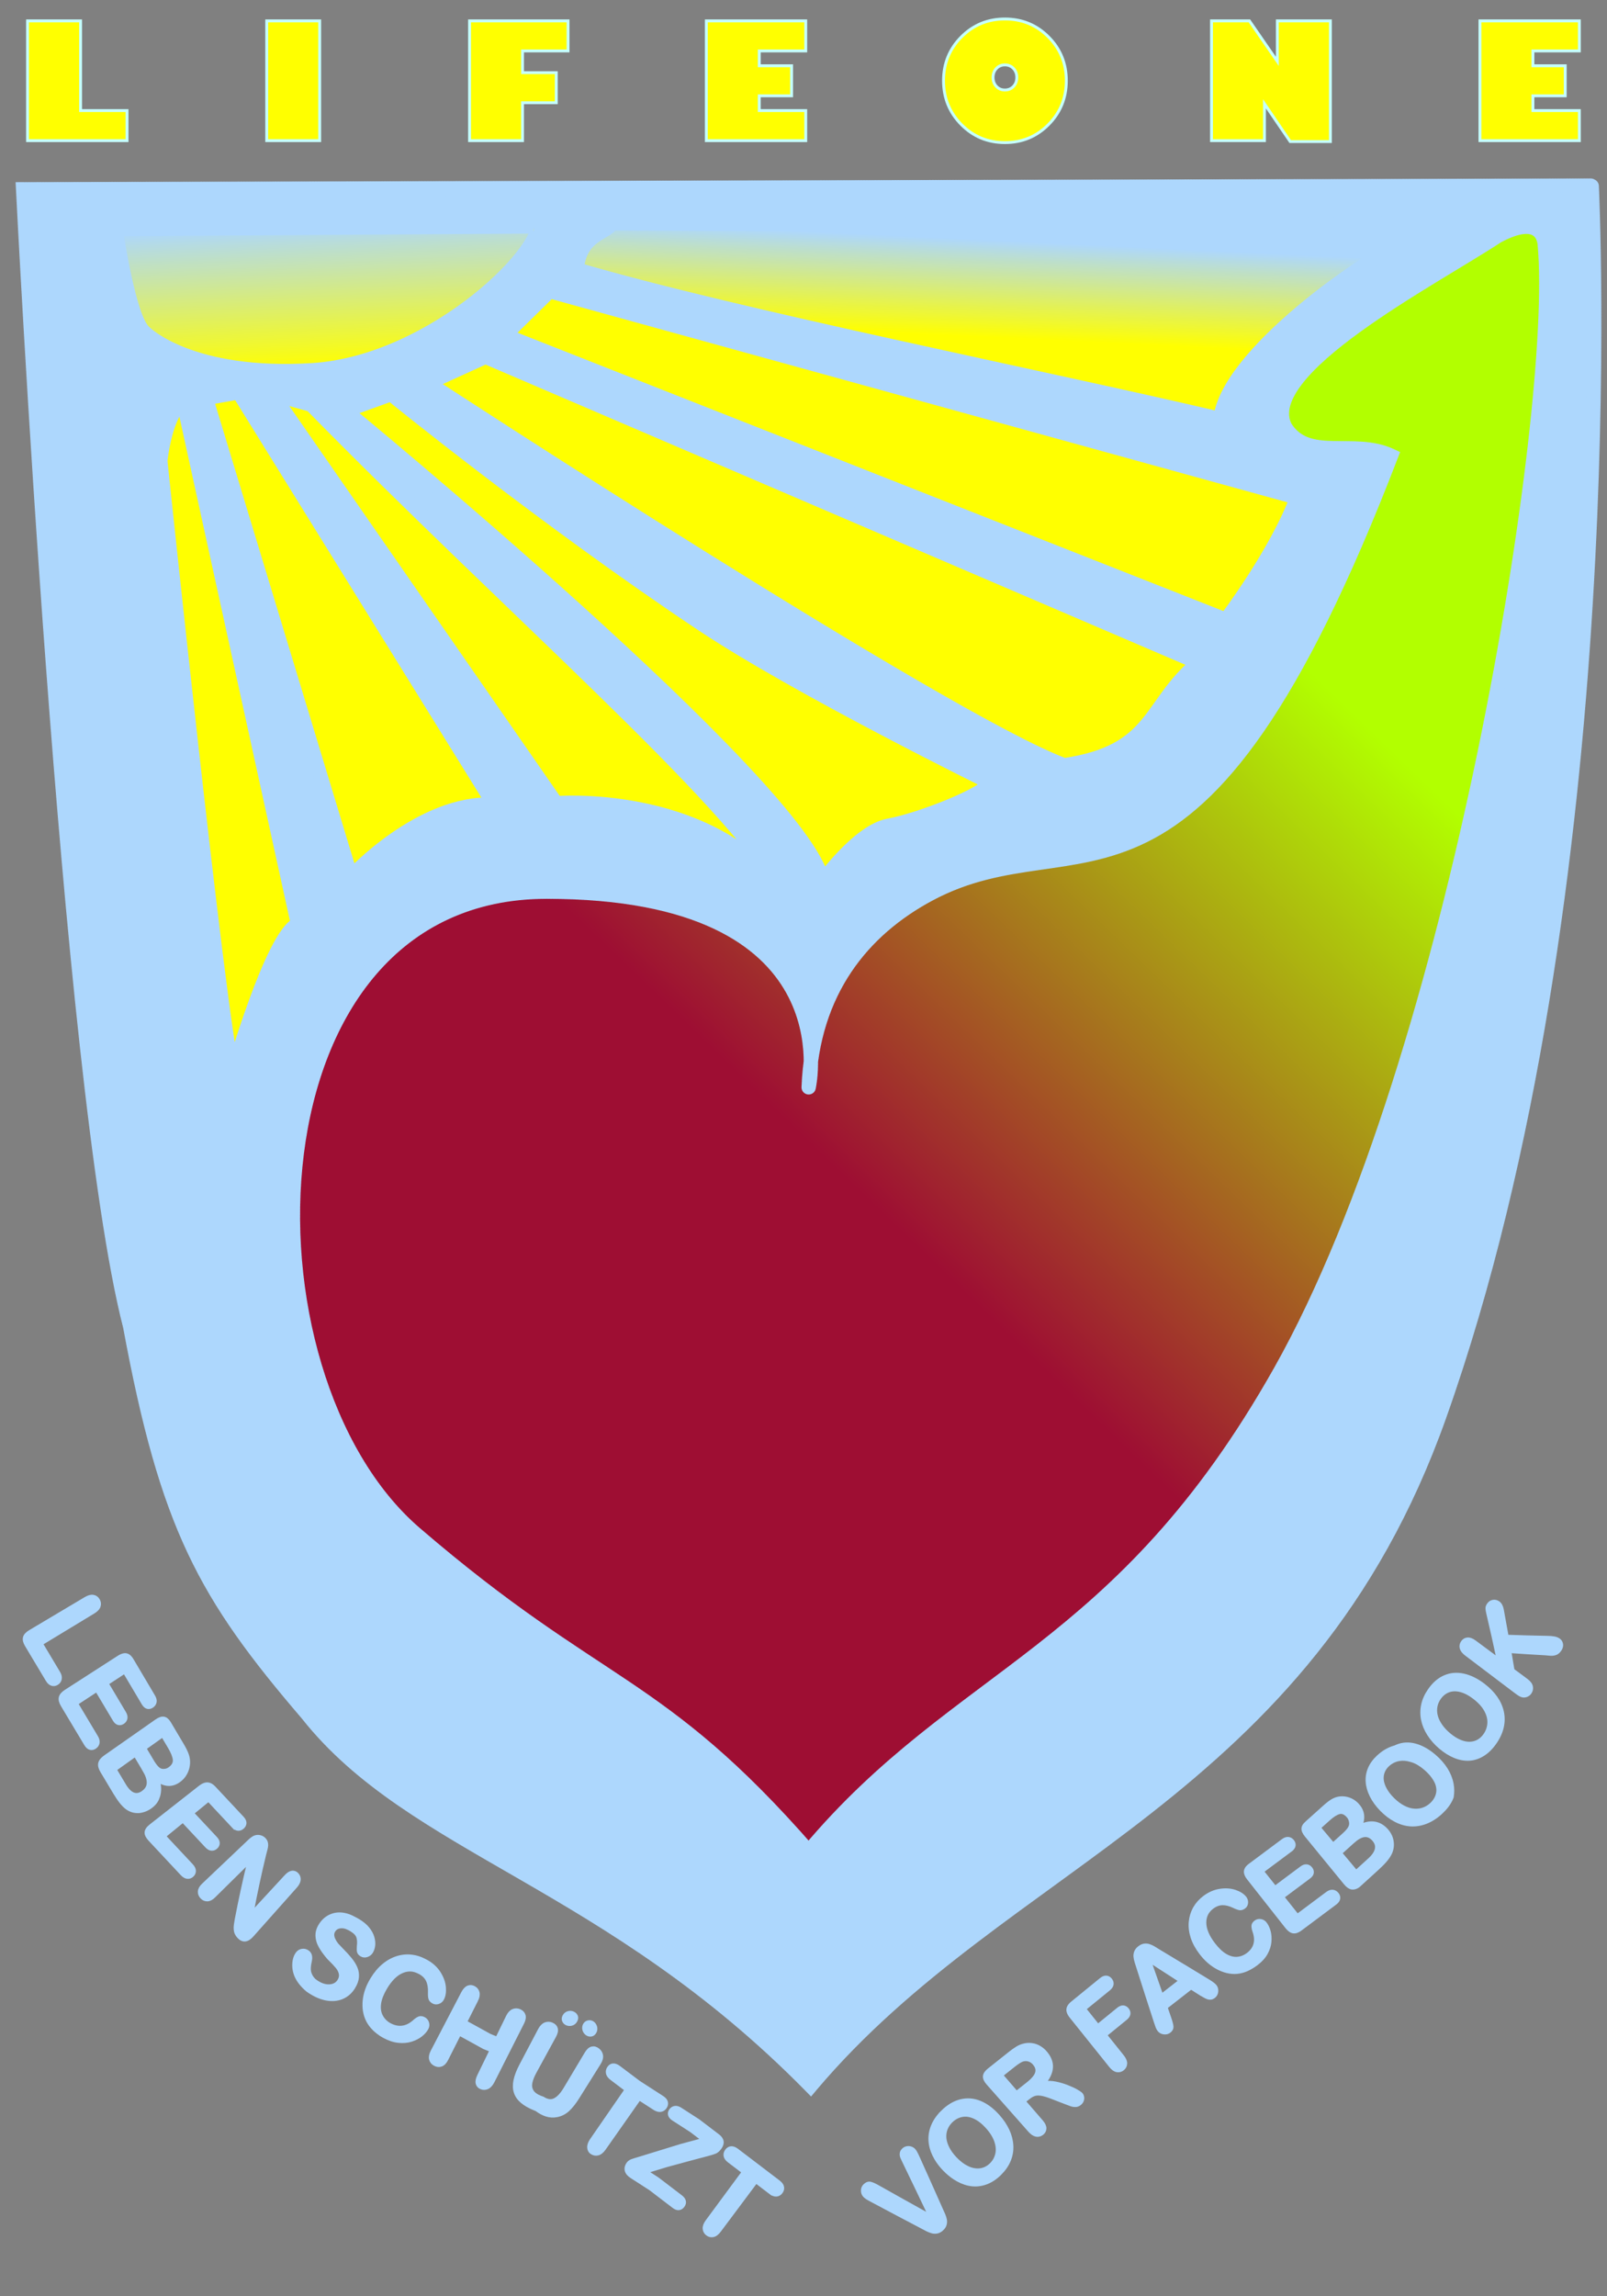 
<svg
   xmlns:dc="http://purl.org/dc/elements/1.1/"
   xmlns:cc="http://creativecommons.org/ns#"
   xmlns:rdf="http://www.w3.org/1999/02/22-rdf-syntax-ns#"
   xmlns:svg="http://www.w3.org/2000/svg"
   xmlns="http://www.w3.org/2000/svg"
   xmlns:xlink="http://www.w3.org/1999/xlink"
   xmlns:inkscape="http://www.inkscape.org/namespaces/inkscape"
   version="1.1"
   width="100%"
   height="100%"
   viewBox="400 300 560 800"
   id="svg2">
  <rect x="400" y="300" width="560" height="800" fill="#808080" stroke="none"/>
  <defs
     id="defs16">
    <inkscape:path-effect
       effect="bend_path"
       id="path-effect3916" />
    <inkscape:path-effect
       effect="bend_path"
       id="path-effect3887" />
    <inkscape:path-effect
       effect="bend_path"
       id="path-effect3085" />
    <inkscape:path-effect
       effect="envelope"
       id="path-effect3083" />
    <inkscape:path-effect
       effect="bend_path"
       id="path-effect3069" />
    <inkscape:path-effect
       effect="bend_path"
       id="path-effect3868" />
    <inkscape:path-effect
       effect="bend_path"
       id="path-effect3832" />
    <inkscape:path-effect
       effect="bend_path"
       id="path-effect3830" />
    <linearGradient
       id="linearGradient3771">
      <stop
         id="stop3773"
         style="stop-color:#ffff00;stop-opacity:1"
         offset="0" />
      <stop
         id="stop3775"
         style="stop-color:#ffff00;stop-opacity:0"
         offset="1" />
    </linearGradient>
    <linearGradient
       id="linearGradient3817">
      <stop
         id="stop3819"
         style="stop-color:#ffff00;stop-opacity:1"
         offset="0" />
      <stop
         id="stop3821"
         style="stop-color:#ffff00;stop-opacity:0"
         offset="1" />
    </linearGradient>
    <linearGradient
       id="linearGradient3763">
      <stop
         id="stop3765"
         style="stop-color:#9e0e33;stop-opacity:1"
         offset="0" />
      <stop
         id="stop3767"
         style="stop-color:#b2ff00;stop-opacity:1"
         offset="1" />
    </linearGradient>
    <linearGradient
       x1="781.852"
       y1="708.946"
       x2="948.27"
       y2="536.612"
       id="linearGradient3769"
       xlink:href="#linearGradient3763"
       gradientUnits="userSpaceOnUse" />
    <linearGradient
       x1="98.326"
       y1="128.885"
       x2="95.715"
       y2="78.417"
       id="linearGradient3823"
       xlink:href="#linearGradient3817"
       gradientUnits="userSpaceOnUse"
       gradientTransform="translate(400,300)" />
    <linearGradient
       x1="780.461"
       y1="395.993"
       x2="782.077"
       y2="362.098"
       id="linearGradient3777"
       xlink:href="#linearGradient3771"
       gradientUnits="userSpaceOnUse" />
  </defs>
  <g
     transform="translate(-68,20)"
     id="layer1"
     style="stroke:#c6e5ff">
    <path
       d="M 750.493,1006.699 C 679.881,934.866 612.088,923.912 575.094,877.113 539.386,835.458 526.233,811.628 513.361,742.071 491.486,657.081 476.064,345.955 476.064,345.955 l 546.597,-1.286 c 0,0 12.061,245.237 -53.131,428.703 C 922.378,906.068 818.044,926.565 750.493,1006.699 z"
       id="path3766"
       style="fill:#add7fd;stroke:#add7fd;stroke-width:5;stroke-linecap:round;stroke-miterlimit:4;stroke-dasharray:0.5, 0.5;stroke-dashoffset:0" />
    <g
       id="text3768"
       style="font-size:40px;font-style:normal;font-variant:normal;font-weight:normal;font-stretch:normal;line-height:125%;letter-spacing:0px;word-spacing:0px;fill:#000000;stroke:#b9ffff;stroke-width:1;stroke-miterlimit:4;font-family:Courier New;-inkscape-font-specification:Courier New">
      <path
         d="m 477.597,328.996 0,-41.727 18.484,0 0,31.254 16.188,0 0,10.473 z"
         id="path3854"
         style="font-size:56px;letter-spacing:44px;fill:#ffff00;stroke:#c5ffff;font-family:Gill Sans Ultra Bold" />
      <path
         d="m 560.945,328.996 0,-41.727 18.457,0 0,41.727 z"
         id="path3856"
         style="font-size:56px;letter-spacing:44px;fill:#ffff00;stroke:#c5ffff;font-family:Gill Sans Ultra Bold" />
      <path
         d="m 631.632,328.996 0,-41.727 34.316,0 0,10.473 -15.859,0 0,7.574 11.758,0 0,10.473 -11.758,0 0,13.207 z"
         id="path3858"
         style="font-size:56px;letter-spacing:44px;fill:#ffff00;stroke:#c5ffff;font-family:Gill Sans Ultra Bold" />
      <path
         d="m 748.777,318.524 0,10.473 -34.645,0 0,-41.727 34.645,0 0,10.473 -16.188,0 0,5.168 11.266,0 0,10.473 -11.266,0 0,5.141 z"
         id="path3860"
         style="font-size:56px;letter-spacing:44px;fill:#ffff00;stroke:#c5ffff;font-family:Gill Sans Ultra Bold" />
      <path
         d="m 818.179,329.68 c -5.961,0 -11.015,-2.092 -15.162,-6.275 -4.147,-4.184 -6.221,-9.283 -6.221,-15.299 0,-5.997 2.074,-11.079 6.221,-15.244 4.147,-4.165 9.201,-6.248 15.162,-6.248 5.979,4e-5 11.042,2.083 15.189,6.248 4.147,4.165 6.221,9.247 6.221,15.244 -4e-5,6.016 -2.074,11.115 -6.221,15.299 -4.147,4.184 -9.21,6.275 -15.189,6.275 z m 0,-27.07 c -1.185,2e-5 -2.169,0.415 -2.953,1.244 -0.784,0.829 -1.176,1.873 -1.176,3.131 -2e-5,1.258 0.392,2.301 1.176,3.131 0.784,0.829 1.768,1.244 2.953,1.244 1.203,10e-6 2.197,-0.415 2.98,-1.244 0.784,-0.829 1.176,-1.873 1.176,-3.131 -2e-5,-1.258 -0.392,-2.301 -1.176,-3.131 -0.784,-0.829 -1.777,-1.244 -2.98,-1.244 z"
         id="path3862"
         style="font-size:56px;letter-spacing:44px;fill:#ffff00;stroke:#c5ffff;font-family:Gill Sans Ultra Bold" />
      <path
         d="m 931.605,329.324 -14,0 -8.969,-13.152 0,12.824 -18.457,0 0,-41.727 13.207,0 9.734,14.109 0,-14.109 18.484,0 z"
         id="path3864"
         style="font-size:56px;letter-spacing:44px;fill:#ffff00;stroke:#c5ffff;font-family:Gill Sans Ultra Bold" />
      <path
         d="m 1018.37,318.524 0,10.473 -34.645,0 0,-41.727 34.645,0 0,10.473 -16.188,0 0,5.168 11.266,0 0,10.473 -11.266,0 0,5.141 z"
         id="path3866"
         style="font-size:56px;letter-spacing:44px;fill:#ffff00;stroke:#c5ffff;font-family:Gill Sans Ultra Bold" />
    </g>
    <path
       d="m 523.851,440.6 c 0,0 20.174,192.49 25.318,213.068 0,0 13.666,-47.862 22.669,-51.721 L 531.953,420.074 c -6.327,3.089 -8.102,20.526 -8.102,20.526 z"
       id="path3772"
       style="fill:#ffff00;stroke:#add7fd;stroke-width:5;stroke-linecap:round;stroke-miterlimit:4;stroke-dasharray:0.5, 0.5;stroke-dashoffset:0" />
    <path
       d="m 590.324,585.504 c 0,0 24.148,-26.468 49.87,-25.181 l -89.014,-143.642 -11.423,2.019 z"
       id="path3774"
       style="fill:#ffff00;stroke:#add7fd;stroke-width:5;stroke-linecap:round;stroke-miterlimit:4;stroke-dasharray:0.5, 0.5;stroke-dashoffset:0" />
    <path
       d="m 562.835,417.202 98.951,142.646 c 0,0 51.397,-4.343 78.517,29.995 -17.832,-32.173 -94.427,-98.082 -163.792,-168.82 z"
       id="path3776"
       style="fill:#ffff00;stroke:#add7fd;stroke-width:5;stroke-linecap:round;stroke-miterlimit:4;stroke-dasharray:0.5, 0.5;stroke-dashoffset:0" />
    <path
       d="m 617.146,413.428 c 0,0 180.16,117.81 221.708,133.18 31.988,-4.721 28.987,-20.894 46.815,-35.744 L 637.192,404.294 z"
       id="path3778"
       style="fill:#ffff00;stroke:#add7fd;stroke-width:5;stroke-linecap:round;stroke-miterlimit:4;stroke-dasharray:0.5, 0.5;stroke-dashoffset:0" />
    <path
       d="m 643.882,396.824 251.331,99.092 c 0,0 17.729,-23.416 24.782,-42.573 L 659.545,381.437 z"
       id="path3780"
       style="fill:#ffff00;stroke:#add7fd;stroke-width:5;stroke-linecap:round;stroke-miterlimit:4;stroke-dasharray:0.5, 0.5;stroke-dashoffset:0" />
    <path
       d="m 669.004,373.897 c 56.186,16.496 164.089,37.892 224.305,52.102 2.082,-21.487 48.56,-55.801 75.614,-68.031 0,0 -219.993,0.186 -287.896,-0.163 -0.823,3.28 -11.187,3.563 -12.022,16.092 z"
       id="path3782"
       style="fill:url(#linearGradient3777);stroke:#add7fd;stroke-width:5;stroke-linecap:round;stroke-miterlimit:4;stroke-dasharray:0.5, 0.5;stroke-dashoffset:0" />
    <path
       d="m 749.802,658.813 c 0,0 15.433,-68.164 -91.314,-68.164 -106.747,0 -110.163,168.259 -45.857,223.562 64.305,55.303 84.393,50.369 137.171,110.827 52.778,-62.95 108.459,-68.05 164.401,-167.329 61.786,-109.65 97.295,-334.158 92.151,-392.033 0,0 0.19,-12.399 -16.543,-3.416 -23.123,15.213 -83.978,46.537 -74.005,66.493 7.819,12.509 23.885,3.858 36.936,10.014 -68.45,177.903 -107.654,124.221 -160.983,152.784 -23.203,12.427 -40.67,33.822 -41.956,67.261 z"
       id="path2996"
       style="fill:url(#linearGradient3769);stroke:#add7fd;stroke-width:5;stroke-linecap:round;stroke-miterlimit:4;stroke-dasharray:0.5, 0.5;stroke-dashoffset:0" />
  </g>
  <path
     d="m 520.333,443.082 c 0,0 160.053,131.388 166.319,163.971 0,0 12.532,-17.545 23.184,-19.424 10.652,-1.88 34.463,-11.279 35.089,-15.038 0,0 -66.782,-32.825 -100.255,-55.14 -54.514,-36.342 -108.381,-80.144 -108.381,-80.144 z"
     id="path4952"
     style="fill:#ffff00;fill-rule:nonzero;stroke:#add7fd;stroke-width:5;stroke-linecap:round;stroke-miterlimit:4;stroke-dasharray:0.5, 0.5;stroke-dashoffset:0" />
  <path
     d="m 586.21,380.877 -143.573,0.87 c 0,0 4.351,28.715 9.136,32.63 0,0 15.227,15.227 56.994,12.617 41.767,-2.61 82.663,-43.507 76.572,-52.208"
     id="path3815"
     style="fill:url(#linearGradient3823);fill-rule:nonzero;stroke:#add7fd" />
  <g
     transform="translate(400,300)"
     id="text3040"
     style="font-size:40px;font-style:normal;font-variant:normal;font-weight:normal;font-stretch:normal;line-height:125%;letter-spacing:0px;word-spacing:0px;fill:#add7fd;stroke:#add7fd;font-family:Arial Rounded MT Bold;-inkscape-font-specification:Arial Rounded MT Bold">
    <path
       d="m 32.648,561.665 -18.16,11.012 6.013,10.06 c 0.479,0.802 0.651,1.541 0.516,2.219 -0.135,0.678 -0.498,1.205 -1.09,1.582 -0.604,0.384 -1.22,0.482 -1.849,0.294 -0.63,-0.188 -1.19,-0.692 -1.68,-1.511 L 9.177,573.26 c -0.651,-1.088 -0.875,-2.017 -0.669,-2.786 0.205,-0.769 0.857,-1.478 1.952,-2.13 L 29.79,556.845 c 1.027,-0.611 1.927,-0.851 2.699,-0.72 0.772,0.13 1.368,0.55 1.788,1.26 0.427,0.721 0.52,1.457 0.28,2.21 -0.24,0.753 -0.876,1.443 -1.909,2.069 z"
       id="path3045"
       style="fill:#add7fd;stroke:#add7fd" />
    <path
       d="m 49.83,593.504 -6.456,-10.879 -5.975,3.918 6.02,10.118 c 0.443,0.745 0.607,1.414 0.493,2.009 -0.114,0.595 -0.443,1.08 -0.988,1.454 -0.545,0.374 -1.097,0.498 -1.656,0.37 -0.56,-0.128 -1.067,-0.572 -1.52,-1.333 l -6.067,-10.18 -6.921,4.538 6.914,11.567 c 0.466,0.78 0.64,1.489 0.523,2.129 -0.117,0.64 -0.469,1.163 -1.056,1.568 -0.566,0.39 -1.144,0.509 -1.736,0.355 -0.592,-0.154 -1.123,-0.624 -1.593,-1.409 l -8.127,-13.576 c -0.651,-1.088 -0.881,-2.025 -0.688,-2.81 0.193,-0.785 0.825,-1.52 1.894,-2.208 L 41.293,577.29 c 0.712,-0.459 1.355,-0.73 1.927,-0.816 0.572,-0.085 1.09,0.024 1.555,0.327 0.464,0.303 0.897,0.794 1.299,1.473 l 7.504,12.668 c 0.453,0.765 0.618,1.451 0.495,2.059 -0.123,0.608 -0.461,1.104 -1.016,1.486 -0.566,0.39 -1.131,0.517 -1.695,0.379 -0.565,-0.138 -1.076,-0.592 -1.533,-1.362 z"
       id="path3047"
       style="fill:#add7fd;stroke:#add7fd" />
    <path
       d="m 39.934,624.636 -4.512,-7.536 c -0.651,-1.088 -0.881,-2.03 -0.689,-2.825 0.192,-0.795 0.803,-1.552 1.831,-2.272 l 17.888,-12.528 c 1.05,-0.735 1.941,-1.034 2.672,-0.898 0.731,0.136 1.399,0.714 2.005,1.738 l 4.547,7.675 c 0.67,1.131 1.181,2.162 1.535,3.093 0.353,0.932 0.529,1.872 0.526,2.821 0.004,0.805 -0.117,1.612 -0.363,2.42 -0.246,0.808 -0.605,1.554 -1.077,2.237 -0.472,0.683 -1.046,1.279 -1.722,1.786 -2.323,1.744 -4.738,1.819 -7.258,0.205 0.52,2.218 0.439,4.149 -0.243,5.793 -0.393,1.162 -1.189,2.204 -2.395,3.117 -1.195,0.904 -2.521,1.467 -3.988,1.678 0,0 0,0 -1e-6,0 -0.112,0.011 -0.224,0.02 -0.337,0.026 -1.46,0.078 -2.798,-0.297 -4.014,-1.126 -0.746,-0.53 -1.472,-1.238 -2.178,-2.123 -0.706,-0.885 -1.449,-1.979 -2.228,-3.28 z m 10.211,-7.95 -3.043,-5.107 -6.904,4.923 3.188,5.334 c 2.006,3.355 4.16,4.181 6.463,2.476 1.178,-0.872 1.775,-1.936 1.794,-3.188 0.018,-1.252 -0.48,-2.73 -1.498,-4.438 z m 6.506,-11.917 -6.114,4.36 2.659,4.469 c 0.723,1.216 1.395,2.074 2.012,2.572 0.618,0.498 1.344,0.692 2.18,0.579 0.609,-0.056 1.189,-0.288 1.742,-0.696 1.18,-0.87 1.708,-1.878 1.588,-3.02 -0.12,-1.142 -0.7,-2.59 -1.742,-4.346 -0.775,-1.306 -1.55,-2.612 -2.325,-3.918 z"
       id="path3049"
       style="fill:#add7fd;stroke:#add7fd" />
    <path
       d="m 81.168,636.307 -8.518,-9.106 -5.5,4.5 8.047,8.606 c 0.592,0.633 0.885,1.24 0.88,1.821 -0.005,0.581 -0.249,1.094 -0.736,1.535 -0.486,0.442 -1.028,0.646 -1.626,0.612 -0.598,-0.034 -1.204,-0.379 -1.814,-1.031 l -8.174,-8.743 -6.371,5.212 9.448,10.108 c 0.637,0.682 0.959,1.339 0.968,1.973 0.009,0.634 -0.247,1.193 -0.77,1.673 -0.503,0.462 -1.075,0.663 -1.718,0.6 -0.643,-0.062 -1.289,-0.441 -1.936,-1.134 L 52.156,640.955 c -0.897,-0.96 -1.321,-1.827 -1.268,-2.597 0.053,-0.77 0.579,-1.544 1.574,-2.325 l 17.137,-13.449 c 0.663,-0.521 1.285,-0.86 1.864,-1.02 0.579,-0.16 1.133,-0.134 1.663,0.076 0.529,0.21 1.056,0.596 1.582,1.158 l 9.817,10.493 c 0.593,0.634 0.879,1.243 0.862,1.83 -0.017,0.587 -0.272,1.108 -0.766,1.56 -0.504,0.461 -1.054,0.676 -1.652,0.642 -0.598,-0.034 -1.199,-0.374 -1.802,-1.018 z"
       id="path3051"
       style="fill:#add7fd;stroke:#add7fd" />
    <path
       d="m 92.273,645.986 c -1.604,6.594 -3.056,13.351 -4.357,20.272 l 11.695,-12.659 c 0.76,-0.823 1.483,-1.276 2.168,-1.362 0.684,-0.086 1.283,0.145 1.8,0.697 0.533,0.57 0.766,1.228 0.702,1.976 -0.065,0.749 -0.468,1.543 -1.214,2.381 l -15.174,17.052 c -1.693,1.903 -3.281,2.061 -4.763,0.476 -0.371,-0.396 -0.653,-0.809 -0.847,-1.238 -0.194,-0.429 -0.308,-0.902 -0.343,-1.421 -0.035,-0.518 -0.012,-1.057 0.068,-1.616 0.08,-0.559 0.168,-1.124 0.264,-1.695 1.299,-6.827 2.745,-13.496 4.336,-20.008 l -12.055,11.893 c -0.786,0.775 -1.559,1.17 -2.323,1.18 -0.764,0.01 -1.429,-0.288 -1.994,-0.893 -0.584,-0.624 -0.846,-1.323 -0.783,-2.093 0.062,-0.77 0.49,-1.529 1.281,-2.28 L 86.895,641.304 c 0.686,-0.651 1.292,-1.09 1.816,-1.318 0.588,-0.237 1.201,-0.288 1.838,-0.155 0.638,0.133 1.168,0.426 1.593,0.88 0.333,0.356 0.557,0.721 0.673,1.095 0.116,0.374 0.161,0.758 0.135,1.154 -0.026,0.395 -0.108,0.856 -0.245,1.382 -0.137,0.526 -0.281,1.074 -0.432,1.644 z"
       id="path3053"
       style="fill:#add7fd;stroke:#add7fd" />
    <path
       d="m 123.268,692.454 c -0.928,1.502 -2.142,2.622 -3.651,3.355 -1.51,0.733 -3.22,0.989 -5.133,0.767 -1.913,-0.222 -3.896,-0.951 -5.941,-2.182 -0.509,-0.306 -0.987,-0.622 -1.434,-0.945 -1.746,-1.47 -3.022,-3.024 -3.809,-4.644 -0.699,-1.46 -1.016,-2.967 -0.952,-4.521 0.064,-1.554 0.474,-2.815 1.207,-3.801 0.425,-0.573 0.996,-0.917 1.707,-1.036 0.71,-0.119 1.378,0.043 2.008,0.49 0.51,0.362 0.827,0.83 0.952,1.407 0.126,0.576 0.092,1.275 -0.099,2.097 -0.22,0.981 -0.323,1.859 -0.311,2.632 0.012,0.773 0.237,1.564 0.677,2.375 0.242,0.446 0.582,0.887 1.02,1.323 0,0 0,0 0,0 0.355,0.309 0.775,0.61 1.259,0.901 1.479,0.89 2.902,1.27 4.263,1.137 1.361,-0.134 2.364,-0.718 3.017,-1.75 0.518,-0.819 0.691,-1.632 0.522,-2.438 -0.169,-0.806 -0.556,-1.577 -1.163,-2.313 -0.606,-0.736 -1.463,-1.646 -2.567,-2.728 -0.132,-0.131 -0.261,-0.26 -0.388,-0.389 -1.244,-1.446 -2.209,-2.777 -2.898,-3.995 -0.756,-1.338 -1.129,-2.695 -1.117,-4.071 0.011,-1.376 0.525,-2.731 1.521,-4.082 0.949,-1.287 2.127,-2.196 3.509,-2.744 1.383,-0.549 2.871,-0.674 4.465,-0.376 1.19,0.222 2.383,0.673 3.59,1.361 0.451,0.22 0.905,0.468 1.362,0.742 1.44,0.865 2.565,1.799 3.379,2.806 0.814,1.007 1.373,2.032 1.679,3.074 0.305,1.042 0.407,2.005 0.302,2.886 -0.105,0.881 -0.359,1.649 -0.765,2.303 -0.371,0.597 -0.908,1.014 -1.614,1.248 -0.705,0.234 -1.363,0.168 -1.972,-0.198 -0.555,-0.333 -0.886,-0.73 -0.993,-1.189 -0.107,-0.459 -0.123,-1.115 -0.046,-1.966 0.157,-1.19 0.1,-2.226 -0.17,-3.109 -0.271,-0.882 -1.072,-1.723 -2.405,-2.524 -0.358,-0.215 -0.712,-0.395 -1.061,-0.539 0,0 0,0 0,0 -0.795,-0.389 -1.573,-0.56 -2.339,-0.516 -1.078,0.061 -1.889,0.474 -2.421,1.25 -0.33,0.48 -0.493,0.981 -0.486,1.504 0.007,0.523 0.141,1.063 0.404,1.622 0.263,0.558 0.57,1.067 0.921,1.525 0.066,0.086 0.14,0.181 0.223,0.287 0.384,0.422 0.941,1.01 1.672,1.764 1.144,1.137 2.142,2.231 2.992,3.284 0.851,1.053 1.487,2.093 1.909,3.121 0.422,1.028 0.583,2.104 0.484,3.229 -0.099,1.125 -0.534,2.315 -1.308,3.568 z"
       id="path3055"
       style="fill:#add7fd;stroke:#add7fd" />
    <path
       d="m 148.803,706.7 c -0.439,0.818 -1.111,1.595 -2.02,2.329 -0.909,0.734 -2.037,1.324 -3.39,1.769 -1.353,0.445 -2.856,0.584 -4.507,0.419 -1.652,-0.165 -3.372,-0.739 -5.153,-1.717 -0.363,-0.199 -0.712,-0.403 -1.047,-0.611 -0.883,-0.598 -1.662,-1.226 -2.339,-1.882 -0.925,-0.898 -1.667,-1.875 -2.226,-2.931 -0.558,-1.056 -0.943,-2.237 -1.153,-3.54 -0.179,-1.177 -0.204,-2.388 -0.074,-3.634 0.13,-1.246 0.416,-2.487 0.857,-3.724 0.441,-1.237 1.038,-2.473 1.79,-3.709 1.22,-2.007 2.595,-3.635 4.116,-4.889 1.521,-1.254 3.138,-2.136 4.848,-2.65 1.71,-0.513 3.427,-0.655 5.156,-0.422 1.412,0.19 2.765,0.613 4.062,1.272 0.295,0.137 0.587,0.285 0.877,0.445 1.929,1.066 3.413,2.425 4.468,4.084 1.055,1.659 1.66,3.323 1.811,4.99 0.151,1.667 -0.059,3.046 -0.643,4.133 -0.32,0.596 -0.802,1.011 -1.448,1.246 -0.646,0.234 -1.254,0.194 -1.822,-0.119 -0.635,-0.35 -1.025,-0.77 -1.17,-1.259 -0.145,-0.489 -0.2,-1.224 -0.164,-2.204 0.058,-1.62 -0.168,-2.979 -0.68,-4.081 -0.512,-1.101 -1.395,-1.998 -2.656,-2.694 -0.31,-0.171 -0.622,-0.318 -0.935,-0.441 0,0 0,0 0,0 -1.681,-0.728 -3.408,-0.715 -5.191,0.034 -2.109,0.885 -4.039,2.784 -5.772,5.707 -1.158,1.952 -1.856,3.736 -2.089,5.354 -0.233,1.618 -0.045,3.044 0.563,4.278 0.49,0.993 1.213,1.845 2.165,2.555 0.238,0.163 0.489,0.317 0.754,0.463 1.474,0.81 2.929,1.129 4.357,0.953 1.428,-0.176 2.793,-0.838 4.094,-1.984 0.588,-0.554 1.158,-0.957 1.709,-1.206 0.551,-0.25 1.176,-0.182 1.877,0.204 0.6,0.33 0.997,0.829 1.195,1.498 0.198,0.669 0.125,1.325 -0.22,1.968 z"
       id="path3057"
       style="fill:#add7fd;stroke:#add7fd" />
    <path
       d="m 166.07,696.967 -3.767,7.454 8.383,4.621 2.475,1.009 3.651,-7.504 c 0.521,-1.072 1.157,-1.775 1.909,-2.107 0.752,-0.332 1.53,-0.331 2.331,10e-4 0.813,0.337 1.34,0.874 1.578,1.608 0.238,0.734 0.084,1.637 -0.459,2.711 l -10.337,20.443 c -0.543,1.074 -1.187,1.781 -1.928,2.125 -0.741,0.344 -1.482,0.369 -2.225,0.075 -0.754,-0.299 -1.223,-0.808 -1.41,-1.528 -0.187,-0.72 -0.021,-1.618 0.501,-2.69 l 4.285,-8.809 -2.446,-0.99 -8.479,-4.67 -4.421,8.75 c -0.544,1.077 -1.194,1.748 -1.951,2.012 -0.758,0.264 -1.522,0.184 -2.29,-0.238 -0.78,-0.428 -1.264,-1.038 -1.451,-1.829 -0.186,-0.79 -0.002,-1.714 0.55,-2.772 l 10.63,-20.362 c 0.552,-1.058 1.182,-1.732 1.886,-2.024 0.704,-0.292 1.423,-0.235 2.16,0.172 0.726,0.401 1.18,0.989 1.363,1.764 0.184,0.775 0.005,1.702 -0.539,2.778 z"
       id="path3059"
       style="fill:#add7fd;stroke:#add7fd" />
    <path
       d="m 181.46,719.501 6.506,-12.35 c 0.554,-1.051 1.213,-1.738 1.981,-2.06 0.768,-0.322 1.555,-0.315 2.356,0.017 0.837,0.347 1.361,0.884 1.568,1.609 0.207,0.724 0.024,1.606 -0.545,2.647 l -6.839,12.509 c -0.778,1.423 -1.268,2.676 -1.475,3.756 -0.207,1.08 -0.055,2.043 0.453,2.887 0.509,0.844 1.478,1.551 2.914,2.124 0.273,0.109 0.541,0.204 0.803,0.284 0,0 0,0 0,0 1.391,0.9 2.649,1.127 3.782,0.686 1.314,-0.511 2.614,-1.826 3.885,-3.953 l 7.37,-12.336 c 0.615,-1.029 1.283,-1.637 2.008,-1.822 0.725,-0.184 1.445,-0.008 2.156,0.526 0.711,0.535 1.133,1.217 1.262,2.046 0.129,0.829 -0.128,1.751 -0.765,2.769 l -7.403,11.829 c -1.204,1.924 -2.374,3.402 -3.499,4.44 -1.125,1.037 -2.433,1.699 -3.913,1.991 -1.267,0.241 -2.511,0.167 -3.736,-0.227 -1.116,-0.358 -2.272,-0.984 -3.475,-1.88 -0.141,-0.052 -0.282,-0.106 -0.424,-0.163 -1.903,-0.754 -3.423,-1.612 -4.567,-2.58 -1.144,-0.968 -1.913,-2.069 -2.31,-3.306 -0.396,-1.237 -0.433,-2.636 -0.108,-4.195 0.325,-1.559 0.995,-3.311 2.016,-5.249 z m 16.058,-14.357 c -0.524,-0.218 -0.901,-0.588 -1.133,-1.11 -0.231,-0.522 -0.184,-1.085 0.144,-1.687 0.315,-0.579 0.775,-0.966 1.38,-1.161 0.605,-0.195 1.192,-0.173 1.759,0.065 0.555,0.232 0.95,0.6 1.186,1.103 0.235,0.503 0.172,1.076 -0.188,1.719 -0.335,0.598 -0.807,0.982 -1.415,1.154 -0.608,0.172 -1.185,0.145 -1.734,-0.083 z m 9.128,-0.402 c 0.304,0.227 0.554,0.536 0.747,0.925 0.193,0.389 0.281,0.798 0.262,1.225 -0.019,0.428 -0.126,0.806 -0.32,1.134 -0.349,0.589 -0.802,0.921 -1.356,0.997 -0.554,0.075 -1.076,-0.071 -1.568,-0.44 -0.47,-0.353 -0.791,-0.838 -0.964,-1.458 -0.101,-0.362 -0.115,-0.719 -0.042,-1.073 0,0 0,0 0,0 0,0 0,0 0,0 0.043,-0.234 0.136,-0.475 0.277,-0.723 0.123,-0.216 0.277,-0.405 0.461,-0.568 0,0 0,0 0,0 0,0 0,0 0,0 0.243,-0.201 0.536,-0.335 0.879,-0.4 0.592,-0.113 1.134,0.014 1.623,0.38 z"
       id="path3061"
       style="fill:#add7fd;stroke:#add7fd" />
    <path
       d="m 228.01,734.636 -5.2,-3.355 -12.185,17.349 c -0.702,0.999 -1.442,1.599 -2.22,1.799 -0.778,0.2 -1.515,0.076 -2.211,-0.373 -0.195,-0.126 -0.367,-0.264 -0.516,-0.414 -0.333,-0.412 -0.517,-0.906 -0.553,-1.481 -0.05,-0.795 0.266,-1.69 0.951,-2.683 l 12.036,-17.426 -5.05,-3.821 c -0.79,-0.598 -1.255,-1.227 -1.4,-1.89 -0.145,-0.663 -0.022,-1.301 0.371,-1.912 0.407,-0.633 0.931,-0.981 1.575,-1.041 0.644,-0.06 1.353,0.202 2.127,0.783 l 6.964,5.239 8.115,5.234 c 0.824,0.531 1.307,1.111 1.449,1.739 0.142,0.628 0.003,1.241 -0.416,1.838 -0.419,0.597 -0.96,0.947 -1.622,1.048 -0.662,0.102 -1.4,-0.11 -2.213,-0.635 z"
       id="path3063"
       style="fill:#add7fd;stroke:#add7fd" />
    <path
       d="m 222.593,751.949 c 4.905,-1.507 9.81,-3.015 14.715,-4.522 2.486,-0.68 4.982,-1.355 7.485,-2.023 l -3.952,-3.01 -6.241,-4.025 c -0.728,-0.469 -1.162,-0.986 -1.302,-1.55 -0.14,-0.564 -0.024,-1.112 0.35,-1.644 0.389,-0.554 0.888,-0.883 1.497,-0.987 0.609,-0.104 1.278,0.079 2.005,0.548 l 6.24,4.025 6.846,5.213 c 1.661,1.265 1.905,2.71 0.734,4.336 -0.558,0.775 -1.142,1.29 -1.751,1.543 -0.609,0.254 -1.703,0.579 -3.278,0.98 -4.562,1.201 -9.094,2.423 -13.599,3.664 -2.302,0.701 -4.605,1.403 -6.907,2.104 l 3.737,2.411 8.134,6.207 c 0.689,0.526 1.092,1.071 1.21,1.637 0.118,0.566 -0.022,1.123 -0.418,1.671 -0.412,0.57 -0.908,0.893 -1.486,0.969 -0.579,0.076 -1.21,-0.148 -1.896,-0.671 l -8.095,-6.179 -6.563,-4.234 c -1.038,-0.67 -1.654,-1.41 -1.846,-2.221 -0.193,-0.811 -0.011,-1.613 0.546,-2.405 0.191,-0.272 0.409,-0.494 0.655,-0.667 0.246,-0.173 0.511,-0.313 0.797,-0.421 0.286,-0.108 0.665,-0.234 1.14,-0.377 0.474,-0.144 0.888,-0.268 1.24,-0.371 z"
       id="path3065"
       style="fill:#add7fd;stroke:#add7fd" />
    <path
       d="m 268.434,763.963 -4.956,-3.776 -12.697,16.989 c -0.731,0.978 -1.478,1.548 -2.239,1.711 -0.761,0.162 -1.463,-0.002 -2.109,-0.495 -0.655,-0.5 -1.011,-1.148 -1.068,-1.943 -0.057,-0.795 0.272,-1.679 0.99,-2.651 l 12.595,-17.061 -4.956,-3.776 c -0.775,-0.59 -1.221,-1.209 -1.337,-1.857 -0.117,-0.648 0.039,-1.267 0.467,-1.859 0.444,-0.613 0.991,-0.947 1.642,-1.001 0.651,-0.054 1.352,0.204 2.1,0.774 l 14.515,11.053 c 0.789,0.601 1.24,1.228 1.35,1.88 0.111,0.652 -0.056,1.268 -0.499,1.849 -0.443,0.581 -0.993,0.9 -1.65,0.959 -0.657,0.059 -1.373,-0.207 -2.148,-0.797 z"
       id="path3067"
       style="fill:#add7fd;stroke:#add7fd" />
  </g>
  <g
     transform="translate(400,300)"
     id="text3889"
     style="font-size:40px;font-style:normal;font-variant:normal;font-weight:normal;font-stretch:normal;line-height:125%;letter-spacing:0px;word-spacing:0px;fill:#add7fd;stroke:#add7fd;font-family:Arial Rounded MT Bold;-inkscape-font-specification:Arial Rounded MT Bold">
    <path
       d="m 306.256,761.932 c 5.857,3.3 11.732,6.581 17.626,9.845 -2.898,-6.098 -5.816,-12.179 -8.752,-18.241 -0.465,-0.953 -0.776,-1.628 -0.932,-2.024 -0.157,-0.396 -0.21,-0.834 -0.161,-1.314 0.05,-0.48 0.307,-0.936 0.774,-1.367 0.341,-0.315 0.742,-0.518 1.204,-0.609 0.462,-0.091 0.918,-0.064 1.367,0.079 0.449,0.143 0.818,0.365 1.105,0.666 0.198,0.207 0.384,0.456 0.56,0.746 0.175,0.29 0.333,0.588 0.472,0.893 0.139,0.306 0.285,0.618 0.438,0.938 2.707,5.99 5.394,11.999 8.061,18.027 0.319,0.68 0.613,1.335 0.882,1.964 0.269,0.629 0.457,1.227 0.564,1.793 0.107,0.566 0.078,1.139 -0.087,1.717 -0.165,0.579 -0.522,1.122 -1.071,1.63 -0.549,0.508 -1.117,0.826 -1.706,0.954 -0.589,0.128 -1.171,0.117 -1.746,-0.034 -0.575,-0.15 -1.168,-0.378 -1.777,-0.684 -0.609,-0.306 -1.245,-0.64 -1.907,-1.003 -5.812,-3.048 -11.604,-6.114 -17.378,-9.199 -0.311,-0.173 -0.62,-0.34 -0.926,-0.5 -0.307,-0.16 -0.617,-0.351 -0.932,-0.574 -0.315,-0.223 -0.561,-0.43 -0.738,-0.621 -0.451,-0.487 -0.678,-1.102 -0.682,-1.844 -0.004,-0.742 0.272,-1.369 0.828,-1.883 0.682,-0.63 1.37,-0.855 2.065,-0.673 0.695,0.182 1.644,0.621 2.846,1.318 0,0 0,0 0,0 z"
       id="path3894"
       style="fill:#add7fd;stroke:#add7fd" />
    <path
       d="m 328.318,735.729 c 2.036,-2.018 4.192,-3.309 6.459,-3.864 2.266,-0.555 4.512,-0.377 6.738,0.533 2.226,0.91 4.332,2.483 6.328,4.71 1.475,1.646 2.615,3.341 3.424,5.083 0.809,1.742 1.26,3.5 1.357,5.274 0.097,1.774 -0.192,3.492 -0.869,5.157 -0.676,1.665 -1.753,3.234 -3.236,4.712 -1.474,1.47 -3.04,2.521 -4.702,3.159 -1.662,0.638 -3.339,0.871 -5.029,0.7 -1.691,-0.171 -3.379,-0.722 -5.061,-1.655 -0.374,-0.207 -0.743,-0.43 -1.107,-0.667 -1.287,-0.839 -2.507,-1.862 -3.664,-3.068 -1.159,-1.21 -2.118,-2.461 -2.878,-3.753 -0.24,-0.408 -0.46,-0.82 -0.661,-1.238 -0.842,-1.75 -1.299,-3.497 -1.371,-5.241 -0.071,-1.744 0.248,-3.449 0.957,-5.113 0.709,-1.664 1.815,-3.242 3.316,-4.729 z m 15.548,5.277 c -1.409,-1.549 -2.857,-2.664 -4.349,-3.343 -1.492,-0.679 -2.932,-0.883 -4.319,-0.615 -1.387,0.269 -2.637,0.955 -3.746,2.056 -0.79,0.784 -1.371,1.667 -1.743,2.65 -0.372,0.983 -0.513,2.016 -0.424,3.101 0.089,1.085 0.44,2.235 1.052,3.452 0.612,1.216 1.474,2.41 2.583,3.582 1.118,1.181 2.267,2.112 3.444,2.795 1.177,0.683 2.311,1.091 3.402,1.226 1.091,0.135 2.104,0.039 3.041,-0.288 0.937,-0.327 1.788,-0.872 2.556,-1.637 0.983,-0.98 1.635,-2.151 1.958,-3.519 0.324,-1.368 0.209,-2.867 -0.344,-4.498 -0.552,-1.632 -1.587,-3.286 -3.11,-4.96 z"
       id="path3896"
       style="fill:#add7fd;stroke:#add7fd" />
    <path
       d="m 358.468,730.894 -1.502,1.191 6.015,6.944 c 0.792,0.914 1.181,1.741 1.17,2.478 -0.011,0.738 -0.327,1.351 -0.948,1.842 -0.668,0.528 -1.383,0.713 -2.147,0.555 -0.763,-0.158 -1.529,-0.669 -2.295,-1.536 l -14.571,-16.48 c -0.827,-0.935 -1.213,-1.781 -1.157,-2.539 0.056,-0.758 0.56,-1.516 1.511,-2.273 l 7.178,-5.713 c 0.991,-0.789 1.873,-1.42 2.648,-1.895 0.774,-0.475 1.551,-0.807 2.331,-0.995 0.923,-0.252 1.869,-0.315 2.838,-0.188 0.969,0.127 1.882,0.445 2.74,0.951 0.858,0.506 1.615,1.164 2.273,1.972 1.348,1.656 1.973,3.336 1.885,5.034 -0.088,1.698 -0.866,3.47 -2.337,5.316 1.112,-0.185 2.355,-0.141 3.726,0.133 1.371,0.274 2.707,0.664 4.01,1.168 1.302,0.504 2.407,1.015 3.319,1.531 0.911,0.515 1.481,0.916 1.71,1.198 0.238,0.293 0.387,0.653 0.446,1.078 0.06,0.426 0.007,0.841 -0.159,1.246 -0.166,0.405 -0.446,0.763 -0.841,1.076 -0.471,0.372 -0.963,0.567 -1.478,0.584 -0.515,0.018 -1.038,-0.063 -1.568,-0.24 -0.53,-0.178 -1.285,-0.46 -2.266,-0.845 -1.388,-0.544 -2.78,-1.084 -4.176,-1.62 -1.522,-0.602 -2.768,-0.992 -3.731,-1.174 -0.964,-0.182 -1.785,-0.177 -2.463,0.011 -0.678,0.189 -1.397,0.586 -2.158,1.189 z m -5.327,-11.104 -4.042,3.214 5.146,5.941 3.871,-3.072 c 1.038,-0.824 1.833,-1.609 2.387,-2.355 0.554,-0.747 0.832,-1.491 0.836,-2.233 0.004,-0.742 -0.318,-1.504 -0.966,-2.285 -0.507,-0.61 -1.106,-1.028 -1.797,-1.251 -0.691,-0.223 -1.403,-0.235 -2.136,-0.034 -0.695,0.187 -1.795,0.879 -3.3,2.075 z"
       id="path3898"
       style="fill:#add7fd;stroke:#add7fd" />
    <path
       d="m 386.433,693.041 -8.404,6.849 4.576,5.718 7.017,-5.719 c 0.651,-0.53 1.26,-0.771 1.828,-0.722 0.568,0.049 1.059,0.333 1.473,0.853 0.414,0.519 0.58,1.064 0.499,1.634 -0.082,0.57 -0.443,1.117 -1.083,1.639 l -7.013,5.716 5.894,7.365 c 0.748,0.935 1.106,1.791 1.072,2.566 -0.034,0.775 -0.361,1.416 -0.981,1.921 -0.63,0.513 -1.326,0.703 -2.088,0.568 -0.762,-0.134 -1.514,-0.664 -2.255,-1.588 l -13.778,-17.19 c -0.521,-0.65 -0.856,-1.255 -1.003,-1.815 -0.148,-0.56 -0.103,-1.092 0.135,-1.596 0.237,-0.504 0.658,-1.002 1.262,-1.495 l 10.062,-8.201 c 0.68,-0.554 1.314,-0.806 1.9,-0.755 0.586,0.051 1.086,0.337 1.5,0.856 0.422,0.529 0.596,1.089 0.521,1.679 -0.075,0.59 -0.452,1.162 -1.132,1.716 z"
       id="path3900"
       style="fill:#add7fd;stroke:#add7fd" />
    <path
       d="m 418.275,694.662 c -1.074,-0.682 -2.148,-1.363 -3.223,-2.044 l -8.663,6.751 c 0.419,1.225 0.838,2.45 1.259,3.674 0.491,1.433 0.753,2.454 0.784,3.065 0.031,0.611 -0.272,1.165 -0.908,1.661 -0.54,0.421 -1.184,0.584 -1.931,0.49 -0.747,-0.094 -1.332,-0.406 -1.753,-0.936 -0.243,-0.306 -0.446,-0.659 -0.609,-1.061 -0.163,-0.401 -0.364,-0.979 -0.603,-1.734 -2.041,-6.267 -4.062,-12.548 -6.064,-18.845 -0.174,-0.541 -0.382,-1.192 -0.625,-1.952 -0.243,-0.76 -0.392,-1.432 -0.448,-2.015 -0.056,-0.584 0.025,-1.154 0.243,-1.712 0.218,-0.558 0.627,-1.07 1.225,-1.537 0.608,-0.474 1.211,-0.75 1.806,-0.826 0.596,-0.076 1.167,-0.022 1.713,0.163 0.546,0.185 1.076,0.429 1.587,0.731 0.512,0.303 1.184,0.715 2.016,1.239 5.659,3.397 11.299,6.809 16.918,10.237 1.295,0.773 2.137,1.413 2.527,1.918 0.406,0.526 0.572,1.167 0.501,1.925 -0.072,0.758 -0.397,1.362 -0.976,1.813 -0.338,0.263 -0.677,0.424 -1.018,0.484 -0.341,0.059 -0.679,0.043 -1.015,-0.051 -0.336,-0.093 -0.776,-0.295 -1.319,-0.606 -0.544,-0.311 -1.019,-0.588 -1.426,-0.832 z m -13.446,0.402 6.382,-4.974 c -3.496,-2.269 -6.999,-4.532 -10.509,-6.789 1.368,3.927 2.744,7.848 4.127,11.763 z"
       id="path3902"
       style="fill:#add7fd;stroke:#add7fd" />
    <path
       d="m 440.963,670.067 c 0.561,0.718 0.997,1.622 1.307,2.714 0.31,1.092 0.41,2.316 0.3,3.673 -0.11,1.357 -0.544,2.716 -1.302,4.078 -0.758,1.362 -1.902,2.615 -3.431,3.756 -1.159,0.866 -2.301,1.54 -3.423,2.021 -0.51,0.218 -1.022,0.397 -1.535,0.536 -0.602,0.17 -1.207,0.283 -1.816,0.339 -1.116,0.102 -2.289,0.006 -3.52,-0.29 -1.107,-0.276 -2.199,-0.7 -3.274,-1.274 -1.075,-0.573 -2.098,-1.283 -3.067,-2.129 -0.969,-0.846 -1.886,-1.831 -2.752,-2.956 -1.405,-1.826 -2.413,-3.657 -3.021,-5.494 -0.608,-1.837 -0.836,-3.636 -0.684,-5.397 0.146,-1.688 0.615,-3.267 1.406,-4.738 0,0 0,0 0,0 0.034,-0.062 0.069,-0.124 0.105,-0.185 0.853,-1.48 1.992,-2.75 3.421,-3.815 1.742,-1.298 3.575,-2.087 5.503,-2.371 1.928,-0.284 3.674,-0.161 5.237,0.369 1.563,0.531 2.719,1.272 3.465,2.225 0.409,0.523 0.592,1.116 0.55,1.781 -0.043,0.665 -0.316,1.185 -0.819,1.56 -0.562,0.419 -1.092,0.595 -1.589,0.527 -0.497,-0.068 -1.181,-0.312 -2.052,-0.734 -1.441,-0.695 -2.761,-1.034 -3.963,-1.015 -1.201,0.019 -2.365,0.448 -3.495,1.29 -1.765,1.316 -2.646,3.061 -2.648,5.241 9e-5,0.04 4.5e-4,0.079 0.001,0.119 0.037,2.266 1.07,4.72 3.094,7.369 1.352,1.769 2.71,3.058 4.073,3.87 0.744,0.443 1.477,0.753 2.2,0.929 0.61,0.151 1.214,0.209 1.813,0.175 1.318,-0.074 2.566,-0.551 3.742,-1.429 1.275,-0.952 2.101,-2.084 2.476,-3.396 0.375,-1.311 0.295,-2.766 -0.239,-4.364 -0.274,-0.737 -0.418,-1.397 -0.432,-1.979 -0.014,-0.582 0.286,-1.102 0.9,-1.561 0.525,-0.392 1.124,-0.538 1.797,-0.44 0.673,0.098 1.23,0.429 1.671,0.993 z"
       id="path3904"
       style="fill:#add7fd;stroke:#add7fd" />
    <path
       d="m 449.821,644.627 -9.856,7.345 4.37,5.501 9.12,-6.801 c 0.671,-0.5 1.297,-0.72 1.877,-0.658 0.581,0.062 1.076,0.345 1.486,0.85 0.41,0.505 0.58,1.038 0.512,1.6 -0.069,0.562 -0.445,1.098 -1.128,1.608 l -9.148,6.824 5.062,6.372 10.335,-7.716 c 0.697,-0.52 1.355,-0.748 1.975,-0.684 0.62,0.064 1.152,0.369 1.595,0.914 0.427,0.525 0.596,1.084 0.508,1.676 -0.088,0.593 -0.482,1.151 -1.181,1.673 l -12.091,9.03 c -0.969,0.724 -1.839,1.025 -2.61,0.902 -0.771,-0.122 -1.542,-0.675 -2.315,-1.656 l -13.31,-16.896 c -0.515,-0.654 -0.843,-1.258 -0.983,-1.81 -0.14,-0.553 -0.086,-1.071 0.161,-1.556 0.247,-0.484 0.679,-0.956 1.296,-1.416 l 11.513,-8.577 c 0.695,-0.518 1.34,-0.743 1.937,-0.677 0.596,0.066 1.104,0.357 1.522,0.872 0.426,0.525 0.6,1.073 0.519,1.643 -0.081,0.571 -0.47,1.116 -1.167,1.635 z"
       id="path3906"
       style="fill:#add7fd;stroke:#add7fd" />
    <path
       d="m 480.139,650.97 -6.46,5.878 c -0.133,0.121 -0.264,0.232 -0.393,0.334 0,0 0,0 0,0 -0.807,0.517 -1.542,0.72 -2.205,0.61 -0.773,-0.128 -1.55,-0.671 -2.333,-1.627 l -13.616,-16.639 c -0.799,-0.976 -1.165,-1.834 -1.099,-2.572 0.056,-0.631 0.428,-1.244 1.116,-1.842 0,0 0,0 0,0 0.103,-0.108 0.215,-0.216 0.335,-0.324 l 6.195,-5.556 c 0.913,-0.819 1.76,-1.465 2.543,-1.941 0.783,-0.476 1.602,-0.776 2.459,-0.902 0.726,-0.113 1.474,-0.102 2.245,0.032 0.771,0.134 1.505,0.387 2.2,0.761 0.696,0.374 1.329,0.861 1.897,1.463 1.954,2.069 2.394,4.475 1.278,7.263 3.442,-1.504 6.375,-1.038 8.749,1.452 1.098,1.151 1.791,2.455 2.068,3.924 0.277,1.469 0.109,2.894 -0.504,4.274 -0.396,0.85 -0.963,1.711 -1.699,2.582 -0.736,0.871 -1.662,1.815 -2.777,2.829 0,0 0,0 0,0 z m -8.658,-9.238 -4.266,3.859 5.359,6.392 4.533,-4.116 c 2.851,-2.589 3.329,-4.921 1.433,-6.994 -0.97,-1.06 -2.036,-1.501 -3.19,-1.329 -1.155,0.172 -2.442,0.899 -3.869,2.189 z m -11.679,-4.982 4.746,5.66 3.701,-3.34 c 1.007,-0.909 1.695,-1.713 2.062,-2.411 0.367,-0.698 0.439,-1.46 0.215,-2.287 -0.14,-0.607 -0.436,-1.158 -0.889,-1.657 -0.966,-1.065 -1.959,-1.456 -2.974,-1.178 -1.015,0.277 -2.236,1.056 -3.667,2.343 -1.065,0.957 -2.129,1.914 -3.194,2.871 z"
       id="path3908"
       style="fill:#add7fd;stroke:#add7fd" />
    <path
       d="m 480.416,611.78 c 1.773,-1.59 3.675,-2.653 5.726,-3.213 0.205,-0.102 0.412,-0.196 0.623,-0.283 2.02,-0.833 4.155,-0.949 6.406,-0.348 2.251,0.601 4.512,1.864 6.769,3.802 1.669,1.433 3.023,2.968 4.058,4.612 1.035,1.644 1.72,3.372 2.055,5.186 0.278,1.51 0.285,3.032 0.023,4.567 -0.103,0.275 -0.218,0.549 -0.346,0.823 -0.763,1.633 -1.984,3.214 -3.649,4.73 -1.656,1.507 -3.402,2.613 -5.222,3.302 -1.821,0.689 -3.627,0.967 -5.416,0.831 -1.789,-0.136 -3.542,-0.663 -5.265,-1.577 -1.723,-0.914 -3.324,-2.139 -4.816,-3.663 -1.528,-1.561 -2.708,-3.193 -3.553,-4.882 -0.845,-1.689 -1.313,-3.351 -1.41,-4.982 -0.097,-1.63 0.184,-3.195 0.845,-4.697 0.662,-1.502 1.715,-2.901 3.173,-4.208 0,0 0,0 0,0 z m 16.318,4.508 c -1.567,-1.372 -3.107,-2.298 -4.615,-2.784 -0.182,-0.059 -0.363,-0.111 -0.541,-0.156 -1.4,-0.427 -2.732,-0.532 -3.996,-0.315 -1.438,0.247 -2.703,0.861 -3.806,1.853 -0.786,0.706 -1.353,1.506 -1.706,2.404 -0.354,0.898 -0.474,1.852 -0.365,2.863 0.11,1.011 0.483,2.093 1.119,3.247 0.637,1.154 1.524,2.294 2.669,3.415 1.154,1.13 2.341,2.022 3.568,2.668 1.227,0.646 2.42,1.023 3.579,1.129 1.159,0.106 2.247,-0.016 3.262,-0.363 1.015,-0.347 1.946,-0.906 2.79,-1.672 1.081,-0.982 1.803,-2.133 2.156,-3.444 0.327,-1.213 0.235,-2.504 -0.279,-3.874 0,0 0,0 0,0 -0.052,-0.119 -0.106,-0.239 -0.162,-0.358 -0.754,-1.594 -1.98,-3.13 -3.673,-4.613 z"
       id="path3910"
       style="fill:#add7fd;stroke:#add7fd" />
    <path
       d="m 498.035,588.815 c 1.556,-2.255 3.359,-3.816 5.421,-4.696 2.062,-0.881 4.257,-1.065 6.586,-0.552 2.329,0.513 4.681,1.672 7.043,3.491 1.746,1.345 3.171,2.8 4.269,4.372 1.098,1.572 1.839,3.237 2.219,4.998 0.381,1.761 0.359,3.554 -0.062,5.376 -0.421,1.822 -1.262,3.634 -2.517,5.429 -1.247,1.784 -2.643,3.156 -4.181,4.107 -1.538,0.951 -3.136,1.477 -4.792,1.576 -1.656,0.099 -3.351,-0.208 -5.085,-0.919 -1.734,-0.71 -3.413,-1.759 -5.041,-3.14 -1.668,-1.414 -3.027,-2.957 -4.083,-4.621 -1.056,-1.664 -1.758,-3.367 -2.107,-5.105 -0.349,-1.738 -0.335,-3.477 0.044,-5.217 0.379,-1.74 1.139,-3.438 2.285,-5.1 0,0 0,0 0,0 z m 15.842,2.793 c -1.64,-1.289 -3.244,-2.143 -4.806,-2.567 -1.562,-0.424 -2.983,-0.399 -4.262,0.076 -1.28,0.475 -2.348,1.333 -3.209,2.579 -0.613,0.887 -1.012,1.843 -1.197,2.871 -0.185,1.028 -0.147,2.077 0.115,3.15 0.261,1.072 0.778,2.178 1.549,3.317 0.771,1.139 1.773,2.223 3.007,3.248 1.244,1.034 2.48,1.809 3.709,2.322 1.23,0.513 2.382,0.749 3.457,0.706 1.075,-0.042 2.046,-0.312 2.911,-0.808 0.865,-0.496 1.619,-1.204 2.258,-2.12 0.819,-1.174 1.285,-2.485 1.392,-3.927 0.107,-1.442 -0.242,-2.93 -1.05,-4.462 -0.808,-1.532 -2.101,-2.992 -3.874,-4.385 z"
       id="path3912"
       style="fill:#add7fd;stroke:#add7fd" />
    <path
       d="m 513.936,571.942 8.039,5.961 c -1.123,-5.298 -2.296,-10.54 -3.519,-15.725 -0.178,-0.749 -0.279,-1.347 -0.3,-1.797 -0.021,-0.45 0.135,-0.917 0.469,-1.402 0.437,-0.633 0.99,-1.004 1.659,-1.116 0.67,-0.111 1.294,0.034 1.87,0.436 0.694,0.484 1.152,1.298 1.372,2.444 0.577,3.078 1.136,6.176 1.678,9.294 4.599,0.164 9.234,0.289 13.903,0.375 0.977,0.01 1.793,0.074 2.448,0.193 0.655,0.119 1.218,0.341 1.689,0.668 0.524,0.364 0.839,0.879 0.945,1.546 0.106,0.667 -0.081,1.343 -0.56,2.028 -0.45,0.643 -0.957,1.068 -1.521,1.273 -0.564,0.205 -1.177,0.282 -1.839,0.23 -0.662,-0.052 -1.259,-0.105 -1.791,-0.16 -4.124,-0.226 -8.222,-0.482 -12.293,-0.768 0.366,2.124 0.724,4.258 1.074,6.401 l 4.739,3.514 c 0.959,0.711 1.519,1.456 1.679,2.236 0.159,0.78 -9.4e-4,1.513 -0.48,2.198 -0.276,0.394 -0.644,0.695 -1.105,0.902 -0.461,0.207 -0.936,0.276 -1.425,0.206 -0.391,-0.074 -0.789,-0.241 -1.193,-0.499 -0.404,-0.259 -0.969,-0.662 -1.693,-1.21 l -16.911,-12.797 c -0.931,-0.704 -1.494,-1.429 -1.689,-2.172 -0.196,-0.743 -0.062,-1.45 0.402,-2.122 0.457,-0.663 1.059,-1.026 1.806,-1.093 0.747,-0.066 1.596,0.251 2.545,0.955 z"
       id="path3914"
       style="fill:#add7fd;stroke:#add7fd" />
  </g>
</svg>
